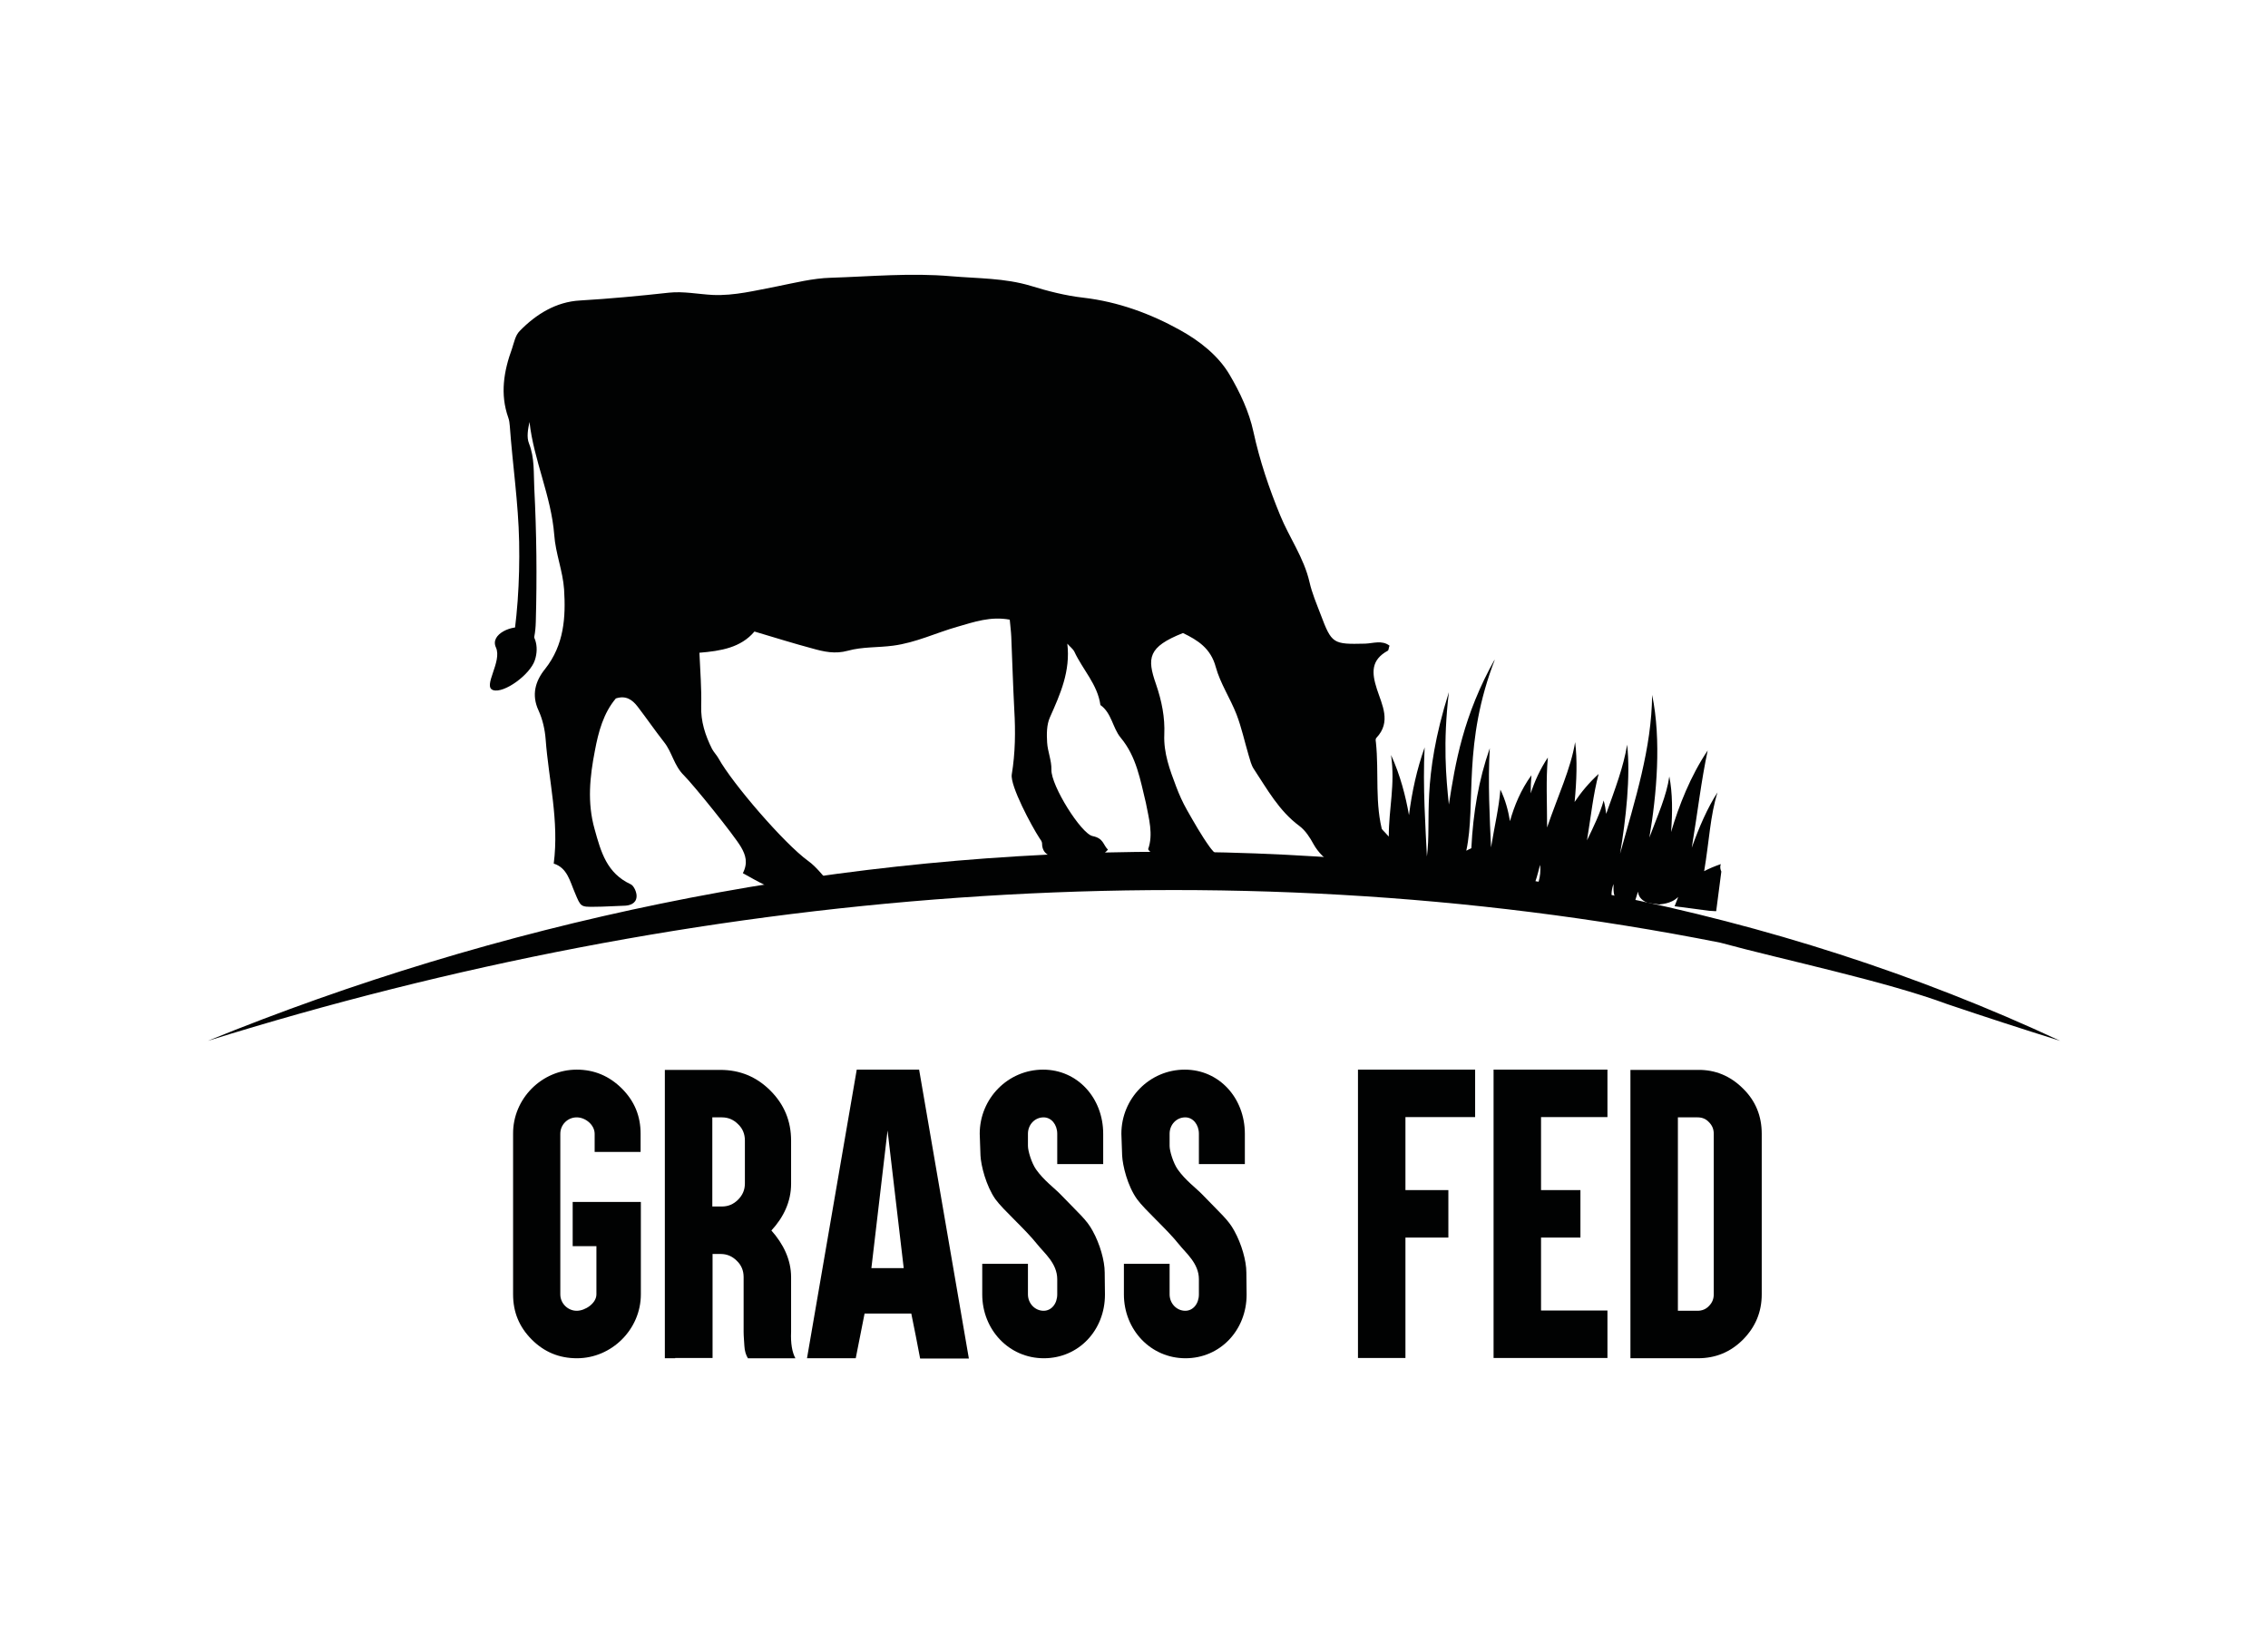 <?xml version="1.0" encoding="utf-8"?>
<!-- Generator: Adobe Illustrator 27.3.1, SVG Export Plug-In . SVG Version: 6.00 Build 0)  -->
<svg version="1.1" id="Capa_1" xmlns="http://www.w3.org/2000/svg" xmlns:xlink="http://www.w3.org/1999/xlink" x="0px" y="0px"
	 viewBox="0 0 89.82 64.67" style="enable-background:new 0 0 89.82 64.67;" xml:space="preserve">
<style type="text/css">
	.st0{fill:#010202;}
	.st1{clip-path:url(#SVGID_00000057840515041025900960000010717384369453029298_);fill:#010202;}
</style>
<g>
	<path class="st0" d="M45.47,33.63c0.13,0.26,0.44,0.05,0.52,0.39c0.04,0.2,0.4,0.39,0.65,0.47c0.52,0.15,1.06,0.22,1.63,0.32
		c0.1-0.18,0.2-0.34,0.33-0.57c-0.24-0.24-0.51-0.44-0.7-0.71c-0.33-0.46-0.61-0.96-0.89-1.45c-0.17-0.3-0.31-0.61-0.43-0.93
		c-0.25-0.66-0.5-1.32-0.47-2.06c0.03-0.68-0.1-1.33-0.33-2c-0.36-1.03-0.32-1.47,1.07-2.02c0.58,0.28,1.1,0.6,1.3,1.35
		c0.18,0.65,0.57,1.23,0.82,1.87c0.2,0.52,0.32,1.08,0.48,1.62c0.06,0.19,0.1,0.39,0.21,0.55c0.53,0.8,0.99,1.65,1.8,2.25
		c0.24,0.18,0.42,0.46,0.56,0.72c0.37,0.66,1.09,1.08,1.77,0.99c0.77-0.1,1.2-0.65,0.99-1.38c-0.35-1.2-0.16-2.44-0.29-3.65
		c-0.01-0.06-0.02-0.13,0.02-0.17c0.6-0.63,0.22-1.31,0.02-1.93c-0.21-0.65-0.24-1.15,0.43-1.52c0.04-0.02,0.03-0.1,0.07-0.2
		c-0.3-0.23-0.65-0.09-0.97-0.08c-1.27,0.03-1.32,0.01-1.76-1.16c-0.16-0.42-0.34-0.84-0.44-1.28c-0.22-0.96-0.8-1.76-1.16-2.64
		c-0.44-1.07-0.81-2.16-1.06-3.31c-0.17-0.79-0.53-1.56-0.95-2.27c-0.45-0.76-1.2-1.34-1.96-1.76c-1.17-0.65-2.45-1.12-3.82-1.28
		c-0.71-0.08-1.41-0.26-2.09-0.47c-1.03-0.31-2.09-0.29-3.15-0.38c-1.6-0.14-3.18,0.01-4.77,0.06c-0.71,0.02-1.42,0.2-2.12,0.34
		c-0.85,0.16-1.69,0.38-2.56,0.34c-0.57-0.03-1.15-0.15-1.72-0.09c-1.18,0.13-2.35,0.24-3.53,0.31c-0.94,0.05-1.74,0.54-2.39,1.21
		c-0.17,0.17-0.22,0.45-0.3,0.69c-0.33,0.9-0.48,1.81-0.15,2.74c0.04,0.11,0.05,0.22,0.06,0.33c0.11,1.53,0.34,3.05,0.37,4.59
		c0.03,1.56-0.07,3.11-0.35,4.65c-0.02,0.08-0.01,0.17,0.01,0.26c0.01,0.05,0.05,0.09,0.08,0.14c0.68-0.46,0.9-1.07,0.92-1.89
		c0.05-1.77,0.03-3.53-0.06-5.29c-0.03-0.59,0.02-1.19-0.21-1.77c-0.1-0.25-0.04-0.56,0.02-0.85c0.17,1.52,0.86,2.93,0.98,4.47
		c0.05,0.73,0.34,1.43,0.39,2.16c0.07,1.11,0,2.2-0.75,3.15c-0.39,0.48-0.55,1.03-0.26,1.65c0.16,0.35,0.25,0.75,0.28,1.14
		c0.12,1.62,0.54,3.22,0.32,4.92c0.54,0.17,0.64,0.7,0.84,1.16c0.23,0.55,0.22,0.56,0.79,0.55c0.38,0,0.75-0.03,1.13-0.04
		c0.26,0,0.5-0.09,0.52-0.35c0.02-0.16-0.1-0.44-0.23-0.5c-0.95-0.44-1.18-1.28-1.43-2.18c-0.3-1.06-0.19-2.08,0.01-3.11
		c0.14-0.75,0.34-1.49,0.83-2.07c0.4-0.13,0.65,0.05,0.86,0.32c0.36,0.47,0.69,0.95,1.05,1.41c0.32,0.4,0.39,0.93,0.79,1.32
		c0.37,0.37,1.99,2.37,2.26,2.84c0.18,0.31,0.28,0.62,0.07,1.03c0.58,0.32,1.18,0.69,1.82,0.78c0.52,0.07,1.15,0.18,1.69-0.31
		c-0.32-0.34-0.58-0.71-0.93-0.96c-0.95-0.69-2.99-3.06-3.54-4.05c-0.07-0.13-0.19-0.25-0.26-0.38c-0.27-0.54-0.45-1.09-0.43-1.71
		c0.02-0.68-0.04-1.36-0.07-2.1c0.85-0.07,1.64-0.2,2.18-0.84c0.81,0.24,1.54,0.47,2.29,0.67c0.46,0.13,0.9,0.23,1.41,0.09
		c0.58-0.16,1.19-0.12,1.79-0.2c0.91-0.12,1.7-0.51,2.55-0.75c0.66-0.19,1.31-0.42,2.07-0.28c0.02,0.23,0.05,0.45,0.06,0.67
		c0.04,0.97,0.07,1.94,0.12,2.91c0.05,0.85,0.04,1.7-0.1,2.55c-0.07,0.45,0.79,2.05,1.09,2.51c0.05,0.07,0.11,0.15,0.11,0.22
		c0,0.43,0.33,0.54,0.64,0.55c0.58,0.01,1.15-0.05,1.73-0.1c0.07-0.01,0.13-0.1,0.24-0.2c-0.2-0.2-0.17-0.45-0.61-0.54
		c-0.45-0.09-1.65-2-1.63-2.63c0.01-0.36-0.15-0.72-0.17-1.08c-0.02-0.33-0.02-0.7,0.11-0.99c0.41-0.92,0.82-1.83,0.69-2.92
		c0.09,0.11,0.22,0.2,0.28,0.32c0.33,0.71,0.92,1.3,1.03,2.11c0.45,0.32,0.48,0.9,0.8,1.29c0.63,0.75,0.78,1.68,1,2.58
		C45.5,32.42,45.68,33.04,45.47,33.63z"/>
	<path class="st0" d="M8.23,41.22c22.94-9.35,50.64-10.6,73.36,0c-1.5-0.47-2.98-0.95-4.46-1.45c-2.48-0.92-6.43-1.74-9.01-2.44
		C48.29,33.4,27.48,35.22,8.23,41.22L8.23,41.22z"/>
	<g>
		<path class="st0" d="M22.84,42.36c0.69,0,1.29,0.25,1.79,0.75c0.5,0.5,0.74,1.09,0.74,1.79v0.72h-1.82V44.9
			c0-0.35-0.36-0.65-0.71-0.65c-0.36,0-0.65,0.29-0.65,0.65v6.36c0,0.36,0.3,0.65,0.65,0.65c0.34,0,0.78-0.3,0.78-0.65v-1.91h-0.94
			V47.6h2.7v3.66c0,1.38-1.15,2.53-2.53,2.53c-0.71,0-1.3-0.25-1.79-0.74c-0.5-0.5-0.74-1.09-0.74-1.79V44.9
			C20.31,43.51,21.46,42.36,22.84,42.36z"/>
		<path class="st0" d="M26.74,53.79h-0.41v-0.41v-5.18v-2.38v-3.04v-0.41h0.41h1.07h0.72c0.77,0,1.43,0.27,1.98,0.82
			c0.55,0.55,0.82,1.21,0.82,1.98v1.71c0,0.71-0.3,1.33-0.78,1.85c0.47,0.53,0.78,1.15,0.78,1.85v2.16
			c-0.02,0.46,0.04,0.81,0.17,1.05h-1.88c-0.08-0.13-0.13-0.29-0.14-0.49s-0.03-0.38-0.03-0.57v-2.16c0-0.25-0.09-0.47-0.27-0.64
			c-0.18-0.18-0.39-0.27-0.64-0.27h-0.32v3.71v0.41H27.8H26.74z M28.21,47.78h0.38c0.25,0,0.46-0.09,0.64-0.27s0.27-0.39,0.27-0.64
			v-1.71c0-0.25-0.09-0.47-0.27-0.64c-0.18-0.18-0.39-0.27-0.64-0.27h-0.38V47.78z"/>
		<path class="st0" d="M34.24,52.02c-0.12,0.59-0.23,1.18-0.35,1.77h-1.93l1.97-11.43h2.47l1.97,11.44h-1.93
			c-0.11-0.59-0.23-1.19-0.35-1.78H34.24z M35.15,44.77l-0.64,5.45h1.28L35.15,44.77z"/>
		<path class="st0" d="M41.34,53.79c-1.38,0-2.44-1.13-2.44-2.53v-1.21h1.81v1.21c0,0.36,0.28,0.65,0.62,0.65
			c0.31,0,0.54-0.28,0.54-0.65v-0.6c0-0.63-0.52-1.04-0.78-1.37c-0.51-0.64-1.35-1.36-1.67-1.8c-0.37-0.53-0.57-1.33-0.59-1.73
			l-0.03-0.86c0-1.4,1.12-2.54,2.51-2.54c1.37,0,2.38,1.13,2.38,2.54v1.2h-1.82v-1.2c0-0.36-0.23-0.65-0.54-0.65
			c-0.35,0-0.62,0.29-0.62,0.65v0.48c0,0.2,0.14,0.67,0.32,0.93c0.3,0.43,0.75,0.76,0.96,0.98c0.74,0.77,1.05,1.02,1.28,1.45
			c0.29,0.52,0.48,1.19,0.48,1.65l0.01,0.88C43.76,52.68,42.72,53.79,41.34,53.79z"/>
		<path class="st0" d="M46.95,53.79c-1.38,0-2.44-1.13-2.44-2.53v-1.21h1.81v1.21c0,0.36,0.28,0.65,0.62,0.65
			c0.31,0,0.54-0.28,0.54-0.65v-0.6c0-0.63-0.52-1.04-0.78-1.37c-0.51-0.64-1.35-1.36-1.67-1.8c-0.38-0.53-0.57-1.33-0.59-1.73
			l-0.03-0.86c0-1.4,1.12-2.54,2.51-2.54c1.37,0,2.38,1.13,2.38,2.54v1.2h-1.82v-1.2c0-0.36-0.23-0.65-0.54-0.65
			c-0.35,0-0.62,0.29-0.62,0.65v0.48c0,0.2,0.14,0.67,0.32,0.93c0.3,0.43,0.75,0.76,0.96,0.98c0.74,0.77,1.05,1.02,1.28,1.45
			c0.29,0.52,0.48,1.19,0.48,1.65l0.01,0.88C49.37,52.68,48.32,53.79,46.95,53.79z"/>
		<path class="st0" d="M58.01,42.36h0.41v0.41v1.06v0.41h-0.41h-2.35v2.89h1.29h0.41v0.41v1.06v0.41h-0.41h-1.29v4.36v0.41h-0.41
			h-1.06h-0.41v-0.41v-10.6v-0.41h0.41H58.01z"/>
		<path class="st0" d="M63.24,42.36h0.42v0.41v1.06v0.41h-0.42h-2.21v2.89h1.15h0.41v0.41v1.06v0.41h-0.41h-1.15v2.89h2.21h0.42
			v0.41v1.06v0.41h-0.42h-3.68h-0.41v-0.41v-10.6v-0.41h0.41H63.24z"/>
		<path class="st0" d="M69.03,43.11c0.5,0.49,0.74,1.09,0.74,1.79v6.36c0,0.7-0.25,1.29-0.74,1.79c-0.5,0.5-1.09,0.74-1.79,0.74
			h-2.26h-0.41v-0.41v-2.12V44.9v-2.12v-0.41h0.41h2.26C67.93,42.36,68.53,42.61,69.03,43.11z M66.45,44.25v0.65v6.36v0.65h0.78
			c0.17,0,0.33-0.06,0.45-0.19c0.13-0.13,0.19-0.28,0.19-0.46V44.9c0-0.18-0.06-0.33-0.19-0.46c-0.12-0.13-0.27-0.19-0.45-0.19
			H66.45z"/>
	</g>
	<g>
		<defs>
			
				<rect id="SVGID_1_" x="52.63" y="26.35" transform="matrix(0.992 0.129 -0.129 0.992 4.529 -7.547)" width="15.88" height="9.72"/>
		</defs>
		<clipPath id="SVGID_00000009569017553397414360000006285064127479575449_">
			<use xlink:href="#SVGID_1_"  style="overflow:visible;"/>
		</clipPath>
		<path style="clip-path:url(#SVGID_00000009569017553397414360000006285064127479575449_);fill:#010202;" d="M53.42,34.22
			l7.25,0.94c0.03-0.01,0.11-0.05,0.32-0.91c0.07,0.49-0.15,0.91-0.15,0.93l2.98,0.39c0.01-0.04-0.03-0.27,0.08-0.56
			c-0.01,0.34,0.02,0.52,0.13,0.59l0.72,0.09c0.01-0.03,0.11-0.34,0.12-0.38c0.02,0.26,0.23,0.39,0.4,0.45l0.45,0.06
			c0-0.02,0.45,0,0.74-0.3c-0.01,0.05-0.13,0.33-0.14,0.37l1.38,0.18c0.15,0.01,0.31,0.02,0.46,0.02c0,0.01,0,0.02,0,0.03l3.17,0.41
			c0-0.01,0.01-0.02,0.01-0.03c0,0.01-0.01,0.02-0.01,0.03l1.02,0.13c0.08-0.19,0.17-0.44,0.26-0.75c0.02,0.33,0.07,0.6,0.11,0.8
			l5.49,0.71c0.03-0.06,0.16-0.09,0.34-0.51c-0.01,0.05-0.04,0.51-0.04,0.55l10.47,1.36c0.01-0.01,0.01-0.02,0.02-0.03
			c0.02-0.01,0.22-0.68,0.24-0.68c-0.02,0.36,0.03,0.73,0.17,0.77l5.72,0.74c0.02-0.04,0.23-0.92,0.25-0.96
			c0,0.04,0.01,0.95,0.01,0.99l5.24,0.68c0.12,0,0.4-0.43,0.48-0.61c0,0.29-0.21,0.5-0.18,0.65l1.45,0.19
			c0.09-0.26,0.27-0.82,0.39-1.46c-0.06,0.46-0.1,0.95-0.06,1.5l1.7,0.22c0-0.01,0.28-0.61,0.33-0.69c0.01,0.02-0.14,0.62-0.16,0.71
			l4.92,0.64c0-0.01,0.16-0.29,0.44-0.6c0-0.01-0.15,0.45-0.03,0.66l2.34,0.3c0.39-0.04,0.52-0.16,0.76-0.59
			c-0.01,0.04-0.16,0.63-0.17,0.66l2.96,0.39c0.03,0,0.06,0,0.09,0c-0.4-0.42-0.81-0.64-1.18-0.75c0.11-0.31,0.17-0.59,0.35-0.84
			c-0.43,0.05-0.76,0.16-1.02,0.29c1.07-1.11,2.05-2.03,3.1-2.69c-1.24,0.41-2.3,1.07-3.12,1.71c0.13-0.87,0.21-1.85,0.06-2.62
			c-0.14,0.83-0.62,1.65-0.99,2.65c-0.07-0.56-0.19-1.14-0.37-1.59c0.05,0.67-0.12,1.38-0.19,2.21c-0.13-0.1-0.28-0.2-0.47-0.31
			c0.02,0.12-0.07,0.21-0.2,0.3c0.1-0.72,0.11-1.29,0.24-1.88c-0.26,0.29-0.46,0.61-0.61,0.93c0.12-0.7,0.17-1.3,0.36-1.91
			c-0.34,0.26-0.62,0.54-0.86,0.83c0.06-0.63,0.06-1.28-0.04-1.81c-0.16,0.9-0.71,1.81-1.09,2.94c-0.01-0.85-0.09-1.54-0.04-2.26
			c-0.62,0.79-0.86,1.73-0.93,2.48c-0.03-0.15-0.07-0.3-0.1-0.44c0.01-0.53-0.09-1.11-0.35-1.72c-0.06,0.18-0.13,0.35-0.2,0.52
			c0.34-0.9,0.63-1.72,1.02-2.54c-0.91,0.75-1.62,1.66-2.17,2.53c0.15-1.35,0.39-2.95,1.66-4.84c-1.87,1.78-2.58,3.4-2.98,4.77
			c-0.2-1.06-0.39-2.4-0.15-4.35c-0.8,1.93-0.97,3.28-0.99,4.35c-0.25-0.5-0.48-0.95-0.66-1.44c-0.24,0.96-0.07,1.9,0.16,2.62
			c-0.09,0.05-0.17,0.1-0.25,0.15c-0.05-0.62-0.14-1.12-0.13-1.65c-0.23,0.28-0.39,0.58-0.49,0.88c-0.06-0.45-0.16-0.9-0.29-1.28
			c0.02-0.28,0.02-0.57,0.01-0.84c0.21-0.16,0.43-0.3,0.64-0.44c-0.23,0.08-0.44,0.16-0.66,0.25c-0.01-0.16-0.03-0.32-0.06-0.47
			c-0.03,0.19-0.08,0.37-0.14,0.56c-1,0.45-1.85,1.03-2.51,1.58c0.68-1.11,1.34-2.05,2.11-2.77c-1.02,0.56-1.84,1.3-2.45,2.02
			c0.1-0.66,0.18-1.26,0.34-1.87c-0.4,0.39-0.72,0.82-0.98,1.25c0.4-1.21,0.86-2.37,1.56-3.44c-1.13,1.11-2.02,2.67-2.64,4.02
			c0.12-0.91,0.18-1.91,0.03-2.7c-0.15,0.91-0.63,1.82-1.03,2.9c-0.02-0.39-0.08-0.77-0.21-1.1c-0.05,0.46-0.3,0.9-0.55,1.41
			c0.2-1.72,0.47-3.22,1.03-4.51c-1.05,1.32-1.63,2.77-1.95,3.99c-0.26,0.2-0.47,0.42-0.65,0.64c0.26-0.82,0.43-1.52,0.73-2.22
			c-0.47,0.32-0.84,0.7-1.15,1.09c0.19-1.07,0.31-2.29,0.18-3.41c-0.35,1.45-0.85,2.8-1.34,4.66c0.07-0.84,0.16-1.93,0.32-2.97
			c0.73-1.34,1.48-2.5,2.31-3.47c-1.55,1.06-2.78,2.46-3.69,3.79c-0.02-0.52-0.06-1.06-0.11-1.59c0.33-0.63,0.68-1.21,1.06-1.72
			c-0.41,0.33-0.79,0.68-1.13,1.05c-0.1-0.75-0.23-1.46-0.41-2.08c0.02,0.92-0.12,1.88-0.29,2.91c-0.14,0.18-0.27,0.36-0.39,0.53
			c0.05-0.33,0.11-0.67,0.17-0.99c-0.3,0.62-0.55,1.26-0.76,1.91c-0.04,0.07-0.08,0.13-0.11,0.2c0.15-0.97,0.23-2.04,0.12-3.02
			c-0.29,1.2-0.68,2.32-1.08,3.72c-0.12-0.64-0.24-1.21-0.28-1.82c-0.32,0.59-0.49,1.2-0.57,1.77c-0.27,0.17-0.5,0.36-0.69,0.56
			c0.23-0.75,0.4-1.4,0.67-2.05c-0.47,0.32-0.84,0.7-1.15,1.09c0.19-1.07,0.31-2.29,0.18-3.41c-0.35,1.45-0.85,2.8-1.34,4.66
			c0.08-1,0.19-2.34,0.43-3.55c-0.59,1.11-0.97,2.27-1.21,3.56c-0.08,0.02-0.15,0.05-0.22,0.07c0.63-1.67,0.35-3.91,2.08-6.87
			c-1.58,1.99-2.12,3.75-2.57,5.22c0.02-1.01,0.08-2.29,0.57-4.19c-0.92,1.89-1.22,3.19-1.39,4.21c-0.19-0.49-0.47-0.98-0.86-1.44
			c0.05,0.43,0.06,0.85,0.05,1.3c-0.48,0.26-0.83,0.6-1.09,0.93c0.31-0.89,0.47-1.62,0.8-2.35c-0.06,0.04-0.12,0.08-0.18,0.13
			c0.48-0.51,0.97-0.96,1.46-1.34c-1.39,0.59-2.56,1.54-3.44,2.42c0.71-1.36,1.4-2.52,2.2-3.43c-1.04,0.71-1.88,1.64-2.52,2.52
			c0.12-0.8,0.22-1.54,0.4-2.28c-0.8,0.94-1.31,2.05-1.62,3.04c0.1-0.64,0.19-1.35,0.24-2.04c0.67-1,1.4-1.92,2.33-2.73
			c-0.82,0.43-1.59,1-2.29,1.63c0-0.31-0.02-0.61-0.06-0.89c-0.06,0.4-0.17,0.81-0.31,1.23c-0.38,0.36-0.73,0.73-1.06,1.1
			c0.09-0.88,0.12-1.77,0.04-2.51c-0.14,0.87-0.48,1.76-0.82,2.74c-0.02-0.18-0.05-0.37-0.1-0.55c-0.15,0.51-0.4,1.03-0.67,1.59
			c0.18-1.11,0.27-2.04,0.52-3c-0.38,0.38-0.7,0.79-0.96,1.2c0.09-0.9,0.13-1.81,0.04-2.56c-0.21,1.29-0.85,2.6-1.31,4.22
			c0.02-1.2-0.03-2.18,0.06-3.2c-0.54,0.88-0.84,1.87-1.01,2.77c-0.09-0.5-0.17-0.96-0.18-1.45c-0.25,0.36-0.42,0.72-0.55,1.08
			c-0.01-0.28-0.05-0.57-0.13-0.86c-0.18,0.65-0.54,1.3-0.88,2.06c0.55-1.58,0.87-2.82,1.37-4.08c-0.66,0.71-1.21,1.55-1.64,2.36
			c0.45-1.43,1.05-3.1,2.45-4.96c-1.98,1.82-2.94,3.58-3.6,5.09c-0.12-1.04-0.22-2.36,0.02-4.26c-0.81,2.33-0.9,3.81-0.91,4.96
			c-0.08-0.39-0.22-0.78-0.42-1.17c-0.01,0.29-0.05,0.56-0.09,0.85c-0.06-0.57-0.19-1.18-0.44-1.76c-0.05,0.86-0.23,1.66-0.36,2.68
			c-0.12-0.17-0.19-0.32-0.13-0.48c-0.26,0.09-0.47,0.18-0.66,0.28c0.2-1.18,0.24-2.22,0.53-3.12c-0.39,0.59-0.74,1.4-1.02,2.19
			c0.24-1.45,0.37-2.63,0.63-3.85c-0.68,1.01-1.14,2.18-1.45,3.23c0.06-0.77,0.06-1.55-0.07-2.2c-0.11,0.77-0.46,1.54-0.79,2.42
			c0.29-1.7,0.48-3.86,0.11-5.65c-0.02,2.12-0.67,4.13-1.27,6.29c0.23-1.36,0.42-3.06,0.28-4.32c-0.14,0.87-0.48,1.76-0.83,2.74
			c-0.02-0.18-0.05-0.35-0.1-0.53c-0.14,0.51-0.39,1.02-0.66,1.58c0.16-0.97,0.24-1.79,0.46-2.63c-0.38,0.35-0.69,0.72-0.95,1.11
			c0.08-0.83,0.11-1.68,0.02-2.37c-0.17,1.05-0.68,2.12-1.11,3.38c0-1.02-0.05-1.88,0.03-2.77c-0.3,0.45-0.52,0.93-0.68,1.42
			c0-0.24,0.01-0.48,0.03-0.72c-0.42,0.58-0.68,1.21-0.85,1.82c-0.07-0.42-0.18-0.84-0.38-1.25c-0.06,0.74-0.23,1.43-0.37,2.29
			c-0.05-1.09-0.13-2.58-0.05-3.93c-0.44,1.26-0.66,2.55-0.73,3.96c-0.07,0.03-0.14,0.07-0.2,0.1c0.4-1.87-0.17-4.24,1.15-7.62
			c-1.28,2.27-1.59,4.18-1.84,5.79c-0.11-1.06-0.24-2.41,0-4.45c-1.11,3.53-0.68,5.05-0.87,6.51c-0.05-1.07-0.17-2.78-0.09-4.32
			c-0.31,0.87-0.5,1.75-0.62,2.68c-0.13-0.74-0.34-1.57-0.71-2.38c0.17,1.18-0.09,2.1-0.09,3.23c-0.4-0.45-0.91-0.9-1.31-1.36
			c0.02,0.56,0.13,1.13,0.24,1.62c-0.59-0.48-1.38-0.67-1.47-1.36C52.11,33.34,52.99,33.79,53.42,34.22z M102.64,37
			c-0.22,0.56-0.51,1.15-0.75,1.82c-0.04-0.38-0.08-0.73-0.08-1.09c-0.27,0.32-0.44,0.67-0.54,1.01c-0.3,0.06-0.55,0.15-0.75,0.25
			C101.25,38.22,101.94,37.55,102.64,37z M92.93,36.51c-0.17,0.54-0.31,1.09-0.42,1.68c-0.09,0.03-0.18,0.06-0.25,0.09
			c0-0.13,0.01-0.28,0.01-0.42C92.49,37.39,92.71,36.94,92.93,36.51z M91.01,36.4c-0.05,0.46-0.1,0.94-0.12,1.44
			c-0.15,0.3-0.27,0.58-0.37,0.81c0.04-0.36,0.08-0.82,0.13-1.34C90.77,36.99,90.89,36.69,91.01,36.4z M88.38,37.41
			c0,0.19,0.01,0.36,0.03,0.52c-0.12,0.06-0.21,0.13-0.3,0.2C88.22,37.88,88.3,37.64,88.38,37.41z M83.01,36.15
			c0,0.08,0,0.16,0,0.24c-0.05,0.05-0.09,0.1-0.13,0.15C82.92,36.41,82.96,36.28,83.01,36.15z M80.96,36.1
			c-0.08,0.14-0.15,0.28-0.21,0.42c-0.06,0.02-0.11,0.03-0.17,0.05C80.71,36.41,80.84,36.26,80.96,36.1z M77.5,35.96
			c0.16-0.26,0.32-0.51,0.47-0.77c-0.13,0.43-0.24,0.88-0.33,1.36c-0.12,0.06-0.22,0.13-0.31,0.21
			C77.39,36.52,77.44,36.25,77.5,35.96z"/>
	</g>
	<path class="st0" d="M21.18,26.15c-0.19,0.57-1.22,1.32-1.65,1.18s0.37-1.13,0.11-1.69c-0.25-0.54,0.68-0.91,1.11-0.77
		C21.18,25.01,21.37,25.59,21.18,26.15z"/>
</g>
</svg>
